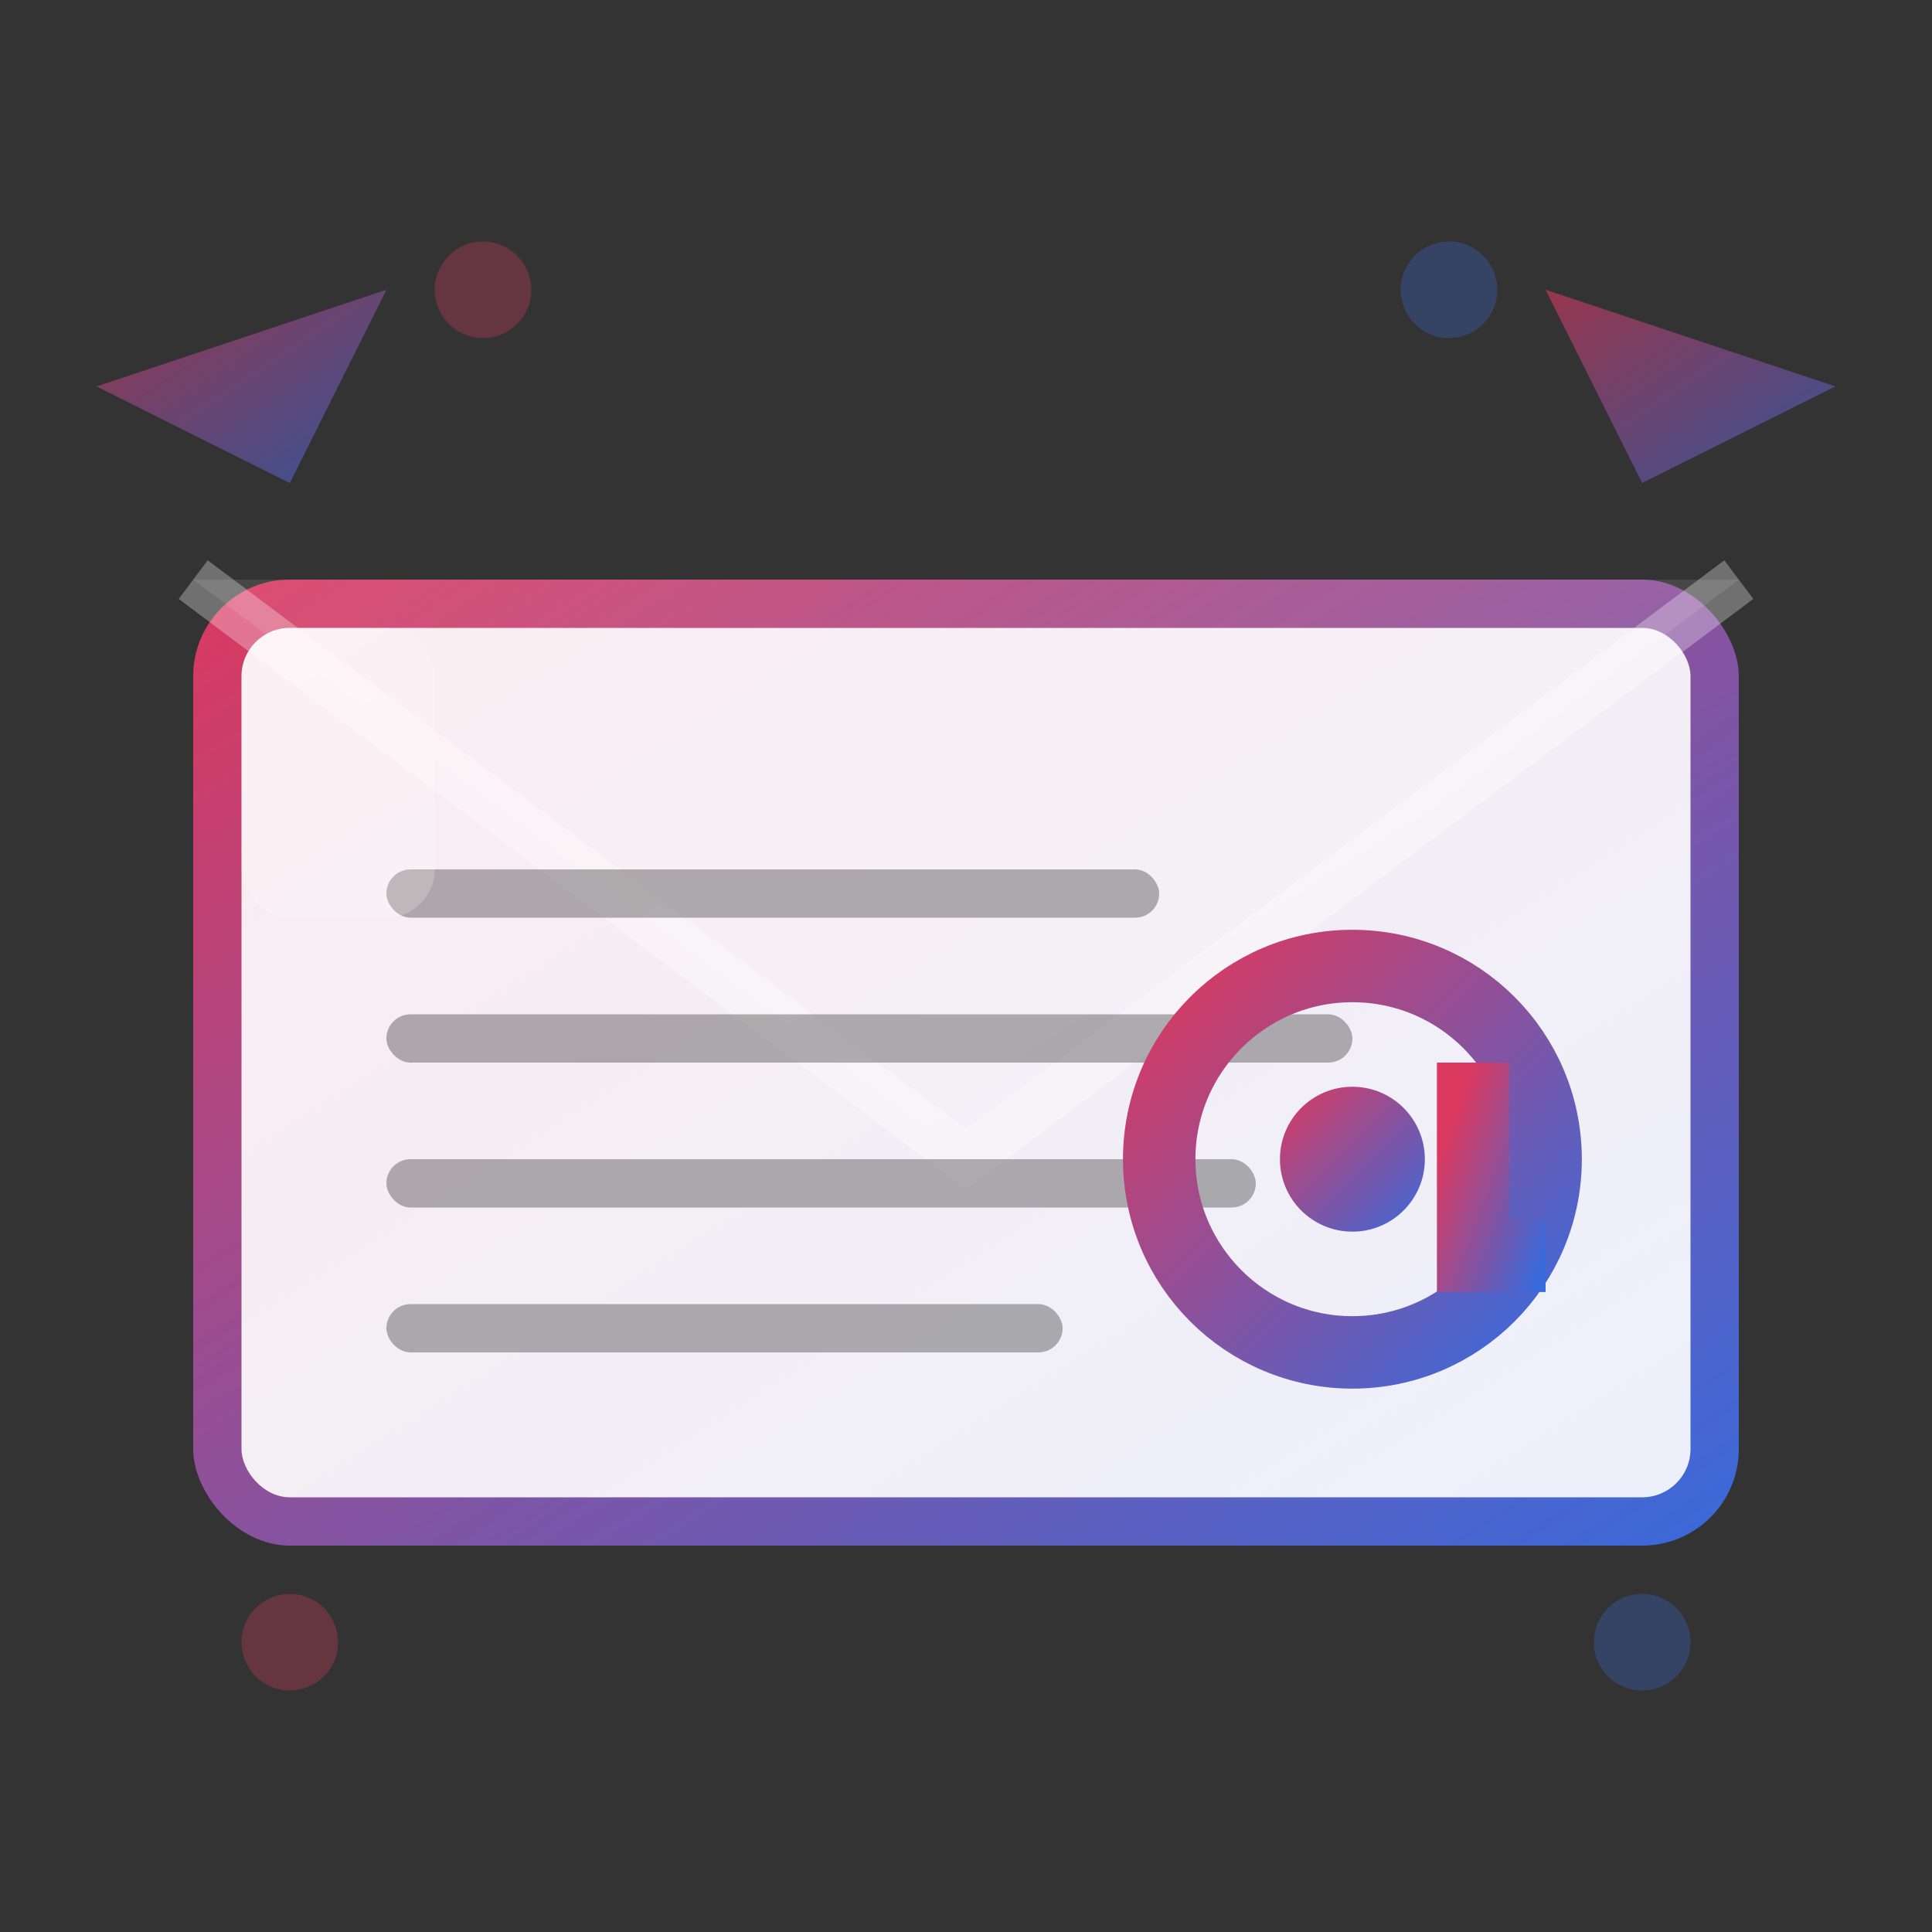 <svg width="40" height="40" viewBox="0 0 40 40" fill="none" xmlns="http://www.w3.org/2000/svg">
    <rect x="0" y="0" width="40" height="40" fill="#333333" stroke="none"/>
    <defs>
        <linearGradient id="emailGradient" x1="0%" y1="0%" x2="100%" y2="100%">
            <stop offset="0%" style="stop-color:#db395f;stop-opacity:1" />
            <stop offset="100%" style="stop-color:#396adb;stop-opacity:1" />
        </linearGradient>
    </defs>
    
    <!-- Email envelope -->
    <rect x="4" y="12" width="32" height="20" fill="url(#emailGradient)" rx="2"/>
    
    <!-- Envelope flap -->
    <path d="M4 12 L20 24 L36 12" fill="rgba(255,255,255,0.1)"/>
    <path d="M4 12 L20 24 L36 12" stroke="rgba(255,255,255,0.3)" stroke-width="1" fill="none"/>
    
    <!-- Envelope back -->
    <rect x="5" y="13" width="30" height="18" fill="rgba(255,255,255,0.9)" rx="1"/>
    
    <!-- Letter content lines -->
    <rect x="8" y="18" width="16" height="1" fill="rgba(0,0,0,0.3)" rx="0.5"/>
    <rect x="8" y="21" width="20" height="1" fill="rgba(0,0,0,0.3)" rx="0.5"/>
    <rect x="8" y="24" width="18" height="1" fill="rgba(0,0,0,0.3)" rx="0.5"/>
    <rect x="8" y="27" width="14" height="1" fill="rgba(0,0,0,0.3)" rx="0.5"/>
    
    <!-- @ symbol -->
    <circle cx="28" cy="24" r="4" stroke="url(#emailGradient)" stroke-width="1.5" fill="none"/>
    <circle cx="28" cy="24" r="1.5" fill="url(#emailGradient)"/>
    <path d="M30.5 22 L30.5 26 L32 26" stroke="url(#emailGradient)" stroke-width="1.5" fill="none"/>
    
    <!-- Email flying effect -->
    <g opacity="0.6">
        <path d="M2 8 L8 6 L6 10 Z" fill="url(#emailGradient)"/>
        <path d="M38 8 L32 6 L34 10 Z" fill="url(#emailGradient)"/>
        <circle cx="10" cy="6" r="1" fill="rgba(219, 57, 95, 0.5)"/>
        <circle cx="30" cy="6" r="1" fill="rgba(57, 106, 219, 0.5)"/>
        <circle cx="6" cy="34" r="1" fill="rgba(219, 57, 95, 0.5)"/>
        <circle cx="34" cy="34" r="1" fill="rgba(57, 106, 219, 0.5)"/>
    </g>
    
    <!-- Highlight on envelope -->
    <rect x="5" y="13" width="4" height="6" fill="rgba(255,255,255,0.2)" rx="1"/>
</svg>
